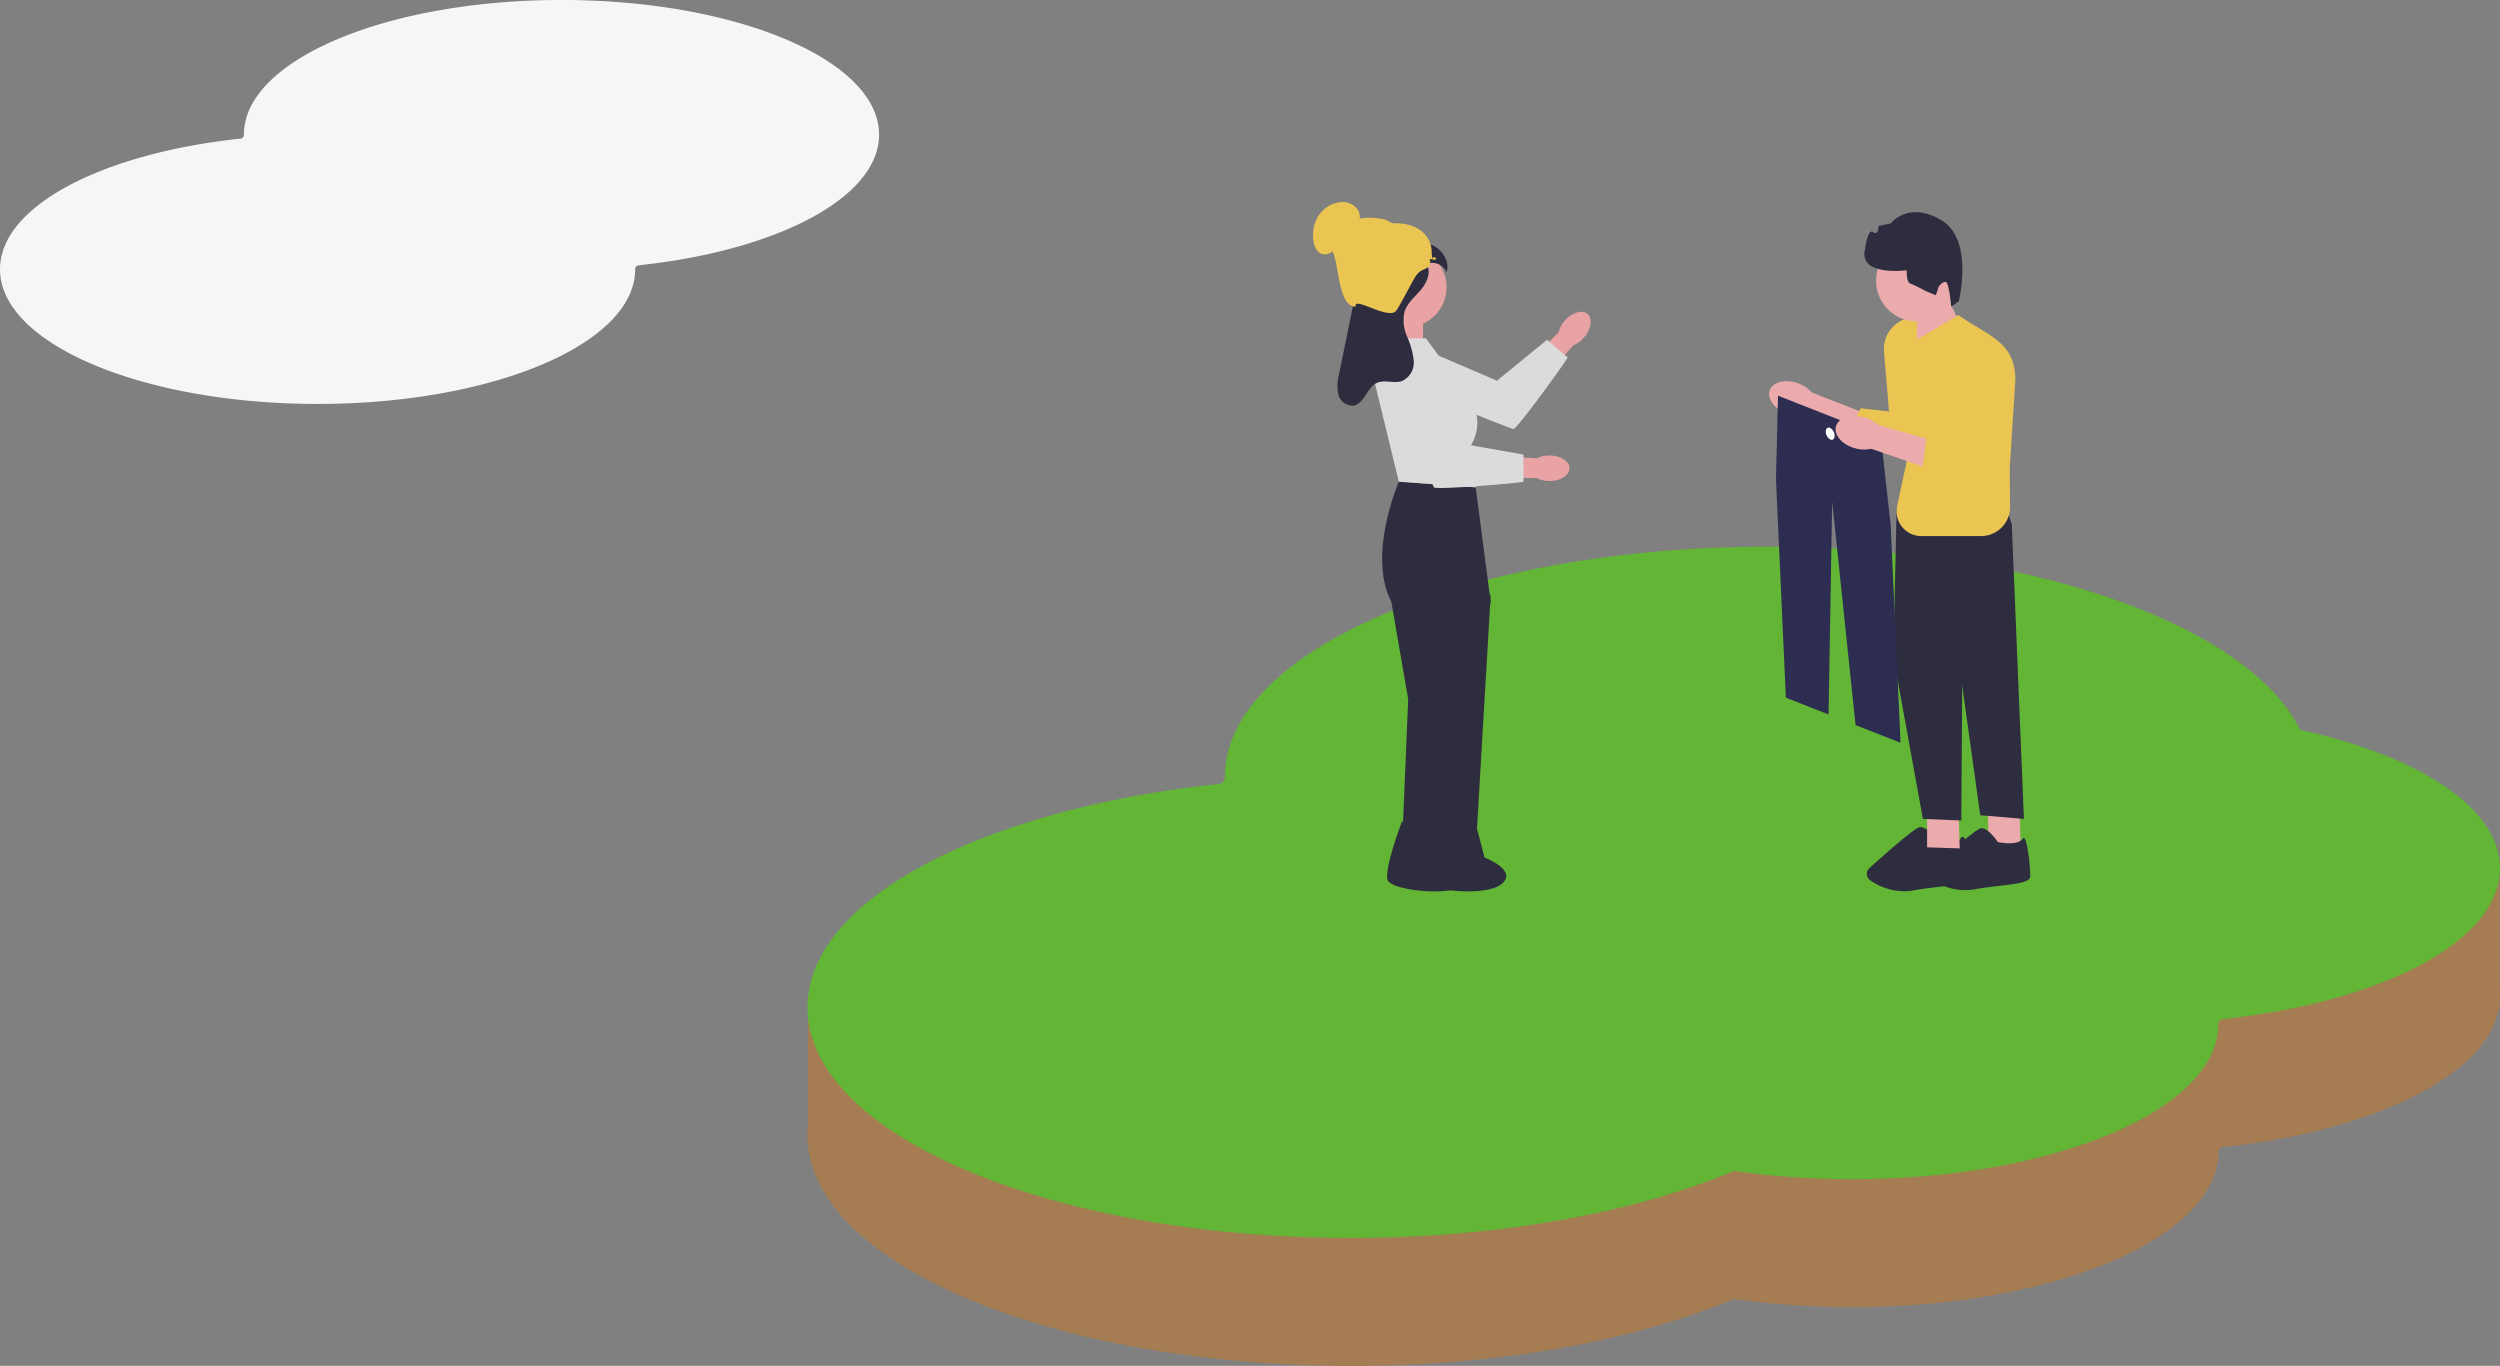 <svg xmlns="http://www.w3.org/2000/svg" width="470" height="256.782" viewBox="0 0 470 256.782">
  <rect x="0" y="0" width="470" height="256.782" fill="#808080" stroke="none"/>
  <g id="グループ_1305" data-name="グループ 1305" transform="translate(-477 -598.644)">
    <rect id="長方形_1786" data-name="長方形 1786" width="18" height="25" transform="translate(928.9 762)" fill="#a67c52"/>
    <rect id="長方形_1785" data-name="長方形 1785" width="18" height="25" transform="translate(628.899 788)" fill="#a67c52"/>
    <g id="グループ_1299" data-name="グループ 1299">
      <g id="グループ_211" data-name="グループ 211" transform="translate(628.815 701.424)">
        <path id="パス_526" data-name="パス 526" d="M139.6,366.848a1.276,1.276,0,0,0,1.137-1.28v-.012c0-23.922,45.738-43.314,102.159-43.314,49.25,0,90.355,14.777,100.01,34.444,22.292,4.84,37.559,14.669,37.559,26.018,0,13.688-22.2,25.177-52.161,28.35a.861.861,0,0,0-.768.863v.008c0,16.139-30.856,29.222-68.919,29.222a155.977,155.977,0,0,1-22.168-1.554c-18.468,7.783-43.914,12.594-72.011,12.594-56.42,0-102.158-19.394-102.158-43.315,0-20.29,32.9-37.319,77.32-42.023" transform="translate(-62.283 -298.185)" fill="#a67c52"/>
        <path id="パス_527" data-name="パス 527" d="M139.6,340.145a1.276,1.276,0,0,0,1.137-1.28v-.012c0-23.922,45.738-43.314,102.159-43.314,49.25,0,90.355,14.777,100.01,34.444,22.292,4.84,37.559,14.669,37.559,26.018,0,13.688-22.2,25.177-52.161,28.35a.861.861,0,0,0-.768.863v.008c0,16.139-30.856,29.222-68.919,29.222a155.977,155.977,0,0,1-22.168-1.554c-18.468,7.783-43.914,12.594-72.011,12.594-56.42,0-102.158-19.394-102.158-43.315,0-20.29,32.9-37.319,77.32-42.023" transform="translate(-62.283 -295.539)" fill="#62b535"/>
      </g>
      <g id="グループ_212" data-name="グループ 212" transform="translate(8414.999 2337.363)">
        <path id="パス_382" data-name="パス 382" d="M573.146,670.492a22.122,22.122,0,0,1-4.564-.954,21.692,21.692,0,0,0,1.708,2.239c.457.522.926,1.005,1.4,1.454a26.266,26.266,0,0,0,5.494-2.707c-.609.051-1.221.079-1.832.079a22,22,0,0,1-2.207-.111" transform="translate(-8147.161 -2364.274)" fill="#ed7a57"/>
        <path id="パス_463" data-name="パス 463" d="M567.079,793.122a11.428,11.428,0,0,1-6.322-2.083,1.445,1.445,0,0,1-.627-1.1,1.462,1.462,0,0,1,.484-1.188c3.031-2.727,8.274-7.346,9.333-7.649,1.371-.393,3.213,2.231,3.449,2.579.384.078,3.524.678,4.41-.563.169-.236.328-.247.432-.214.947.3,1.331,6.4,1.331,7.394,0,1.309-2.478,1.6-5.907,1.991-1.492.173-3.184.368-4.857.678A9.449,9.449,0,0,1,567.079,793.122Z" transform="translate(-8147.161 -2364.274)" fill="#2e2d40"/>
        <path id="パス_464" data-name="パス 464" d="M506.958,688.992a5.208,5.208,0,0,1-1.984,1.454l-2.2,2.477-6.231,7.524-4.209,2.546-1.955-3.365,9.227-8.988,2.571-2.616a5.206,5.206,0,0,1,1.156-2.172c1.362-1.574,3.278-2.146,4.279-1.279S508.321,687.418,506.958,688.992Z" transform="translate(-8147.161 -2364.274)" fill="#e9a3a5"/>
        <path id="パス_465" data-name="パス 465" d="M469.3,696.467l4.052-6.743,17.238,7.407,9.423-7.7,3.872,3.335c.133.115-9.5,13.461-10.186,13.445s-24.4-9.745-24.4-9.745" transform="translate(-8147.161 -2364.274)" fill="#dbdbdb"/>
        <path id="パス_466" data-name="パス 466" d="M582.932,776.743v8.111l6.133.2-.256-8.309Z" transform="translate(-8147.161 -2364.274)" fill="#ebaaac"/>
        <path id="パス_467" data-name="パス 467" d="M581.718,781.256a.9.9,0,0,0-.243.033c-1.107.316-7.513,6.036-9.45,7.782a1.056,1.056,0,0,0,.087,1.642,10.772,10.772,0,0,0,8.131,2.056c1.68-.312,3.375-.507,4.871-.68,3.2-.37,5.731-.661,5.731-1.795,0-1.923-.529-6.992-1.193-7.205-.06-.018-.13.028-.21.141-1.016,1.422-4.5.665-4.652.632l-.039-.008-.022-.033C584.71,783.793,583,781.256,581.718,781.256Z" transform="translate(-8147.161 -2364.274)" fill="#2e2d40"/>
        <path id="パス_468" data-name="パス 468" d="M571.458,776.743v8.111l6.133.2-.256-8.309Z" transform="translate(-8147.161 -2364.274)" fill="#ebaaac"/>
        <path id="パス_469" data-name="パス 469" d="M568.985,718.68l-3.264,2.473-.594,27.894,5.54,30.465,7.22.3.2-29.081,9.3-26.509-1.879-6.231Z" transform="translate(-8147.161 -2364.274)" fill="#2e2d40"/>
        <path id="パス_470" data-name="パス 470" d="M584.218,723.428l3.165.791,2.275,55.294-8.21-.693-5.44-39.071Z" transform="translate(-8147.161 -2364.274)" fill="#2e2d40"/>
        <path id="パス_471" data-name="パス 471" d="M545.1,703.317c-2.378-.9-3.815-2.886-3.208-4.449s3.027-2.1,5.406-1.208a6.14,6.14,0,0,1,2.489,1.678l10.027,3.922-2.055,4.819L548.09,703.7A6.216,6.216,0,0,1,545.1,703.317Z" transform="translate(-8147.161 -2364.274)" fill="#ebaaac"/>
        <path id="パス_472" data-name="パス 472" d="M569.117,685.2h0a5.958,5.958,0,0,1,6.1,6.589l-1.883,17.59a3.125,3.125,0,0,1-3.945,2.679c-6.705-1.58-7.414-1.325-13.151-4.081l2.724-5.665,5.328.593-.935-11.257a5.959,5.959,0,0,1,5.76-6.448" transform="translate(-8147.161 -2364.274)" fill="#ebc552"/>
        <path id="パス_473" data-name="パス 473" d="M575.768,682.551l2.253,4.539L569.5,691.2l.1-7.278Z" transform="translate(-8147.161 -2364.274)" fill="#ebaaac"/>
        <path id="パス_474" data-name="パス 474" d="M569.535,670.659a7.663,7.663,0,1,1-7.663,7.663,7.663,7.663,0,0,1,7.663-7.663" transform="translate(-8147.161 -2364.274)" fill="#ebaaac"/>
        <path id="パス_475" data-name="パス 475" d="M569.483,689.434l7.857-4.643c5.763,4.041,10.563,4.987,10.715,12.024L586.993,713.6l.062,7.229a5.461,5.461,0,0,1-5.462,5.509h-11.22a4.661,4.661,0,0,1-4.556-5.642l2.118-9.834L565.673,691.7Z" transform="translate(-8147.161 -2364.274)" fill="#ebc552"/>
        <path id="パス_476" data-name="パス 476" d="M577.415,682.178,576,683.193s-.417-4.424-.992-4.62-1.351.823-1.351.823l-.567,1.661-1.874-.781s-2.17-1.169-2.937-1.431-.651-2.484-.651-2.484-9.208,1.261-7.824-4.047c0,0,.476-3.905,1.5-3.129s1.033-1.146,1.033-1.146l2.31-.5s3.17-4.27,9.423-.638,3.351,15.273,3.351,15.273" transform="translate(-8147.161 -2364.274)" fill="#2e2d40"/>
        <rect id="長方形_60" data-name="長方形 60" width="5.991" height="11.63" transform="translate(-7676.454 -1679.506)" fill="#e9a3a5"/>
        <path id="パス_477" data-name="パス 477" d="M486.589,717.175l-14.45-1.057s-5.991,13.744-1.409,22.555L473.9,757l-1.255,30.164h6.563l10.2-48.49Z" transform="translate(-8147.161 -2364.274)" fill="#2e2d40"/>
        <path id="パス_478" data-name="パス 478" d="M483.77,732.57l5.639,4.908-2.82,48.069h-6.343Z" transform="translate(-8147.161 -2364.274)" fill="#2e2d40"/>
        <path id="パス_479" data-name="パス 479" d="M481.112,679.564a7.49,7.49,0,1,1-7.49-7.49,7.49,7.49,0,0,1,7.49,7.49" transform="translate(-8147.161 -2364.274)" fill="#e9a3a5"/>
        <path id="パス_480" data-name="パス 480" d="M472.724,780.005l7.738,1.222,1.454,5.551s6.282,2.364,3.255,4.933-14.21,1.241-15.094-.6S472.724,780.005,472.724,780.005Z" transform="translate(-8147.161 -2364.274)" fill="#2e2d40"/>
        <path id="パス_481" data-name="パス 481" d="M479.068,780.005l7.738,1.222,1.454,5.551s6.282,2.364,3.255,4.933-14.21,1.241-15.094-.6S479.068,780.005,479.068,780.005Z" transform="translate(-8147.161 -2364.274)" fill="#2e2d40"/>
        <path id="パス_482" data-name="パス 482" d="M500.444,715.983a5.22,5.22,0,0,1-2.4-.554l-3.312-.05-9.767.189-4.677-1.527,1.274-3.677,12.832,1.125,3.66.24a5.2,5.2,0,0,1,2.4-.542c2.081.005,3.766,1.083,3.762,2.408S502.526,715.988,500.444,715.983Z" transform="translate(-8147.161 -2364.274)" fill="#e9a3a5"/>
        <path id="パス_483" data-name="パス 483" d="M477.25,689.157h-7.415l-2.453,7.4,4.758,19.56,14.449,1.057-.881-7.93a8.031,8.031,0,0,0-.344-8.932Z" transform="translate(-8147.161 -2364.274)" fill="#dbdbdb"/>
        <path id="パス_484" data-name="パス 484" d="M470.2,692.329,477.954,691l5.639,17.9,11.983,2.115v5.11c0,.176-16.4,1.586-16.835,1.057s-8.54-24.846-8.54-24.846" transform="translate(-8147.161 -2364.274)" fill="#dbdbdb"/>
        <path id="パス_485" data-name="パス 485" d="M477.362,675.221c.919,1.493.072,3.459-1.063,4.8s-2.6,2.512-3.1,4.191a7.464,7.464,0,0,0,.493,4.608,15.233,15.233,0,0,1,1.252,4.525,3.848,3.848,0,0,1-2.168,3.837c-1.52.544-3.314-.311-4.778.369-1.906.887-2.337,3.955-4.415,4.273a2.785,2.785,0,0,1-2.82-2.155,8.127,8.127,0,0,1,.157-3.837q1.063-5.208,2.124-10.417.883-4.333,1.767-8.667c.35-1.725.767-3.57,2.064-4.76,1.584-1.456,3.971-1.49,6.121-1.4a12.546,12.546,0,0,1,5.748,1.19c1.719.975,2.982,3.047,2.387,4.932a2.972,2.972,0,0,0-3.575-1.6" transform="translate(-8147.161 -2364.274)" fill="#2e2d40"/>
        <path id="パス_486" data-name="パス 486" d="M464.053,683.227c-.643-2.116,5.865,2.374,7.482.867.553-.514,3.253-5.914,3.857-6.722.786-1.05,1.014-.866,2.2-1.543s-.342-1.873.889-1.494.29-1.2,0,0c.031-.273-.162-.652-.154-1.124.06-3.665-3.05-5.774-6.933-5.676-.777.02-1.377-.559-1.8-.682a11.864,11.864,0,0,0-4.816-.212c.273-1.643-1.316-3.076-3.137-3.111a5.679,5.679,0,0,0-4.609,2.591,6.84,6.84,0,0,0-.91,4.824,3.016,3.016,0,0,0,1.086,2.115,1.926,1.926,0,0,0,2.463-.279c1.366,2.954,1.018,10.3,4.378,10.446" transform="translate(-8147.161 -2364.274)" fill="#ebc552"/>
        <path id="パス_487" data-name="パス 487" d="M562.75,707.546l-19.321-7.6q-.192,7.872-.385,15.745l1.859,41.025,8.027,3.158.679-40.025,4.4,42.024,8.454,3.327L564.6,724.172q-.927-8.313-1.853-16.626" transform="translate(-8147.161 -2364.274)" fill="#2c2d51"/>
        <path id="パス_488" data-name="パス 488" d="M554.071,707.416c.028.611-.321.961-.779.781a1.7,1.7,0,0,1-.88-1.434c-.027-.611.322-.96.78-.78a1.7,1.7,0,0,1,.879,1.433" transform="translate(-8147.161 -2364.274)" fill="#fff"/>
        <path id="パス_489" data-name="パス 489" d="M557.932,709.833c-2.453-.665-4.071-2.512-3.615-4.125s2.814-2.38,5.268-1.714a6.141,6.141,0,0,1,2.637,1.434l10.353,2.954-1.59,4.993-10.037-3.443a6.217,6.217,0,0,1-3.016-.1" transform="translate(-8147.161 -2364.274)" fill="#ebaaac"/>
        <path id="パス_490" data-name="パス 490" d="M580.127,689.52h0a5.958,5.958,0,0,1,6.7,5.981l-.208,17.69a3.125,3.125,0,0,1-3.674,3.04c-6.825-.938-6.38-.21-12.353-2.411l.748-6.431L577,707.6l-2-11.119A5.957,5.957,0,0,1,580.127,689.52Z" transform="translate(-8147.161 -2364.274)" fill="#ebc552"/>
      </g>
      <path id="パス_727" data-name="パス 727" d="M862.824,453.7c0-13.981-26.731-25.315-59.705-25.315s-59.705,11.334-59.705,25.315v.007a.746.746,0,0,1-.664.748c-25.959,2.749-45.189,12.7-45.189,24.56,0,13.981,26.731,25.315,59.705,25.315S816.97,493,816.97,479.02v-.007a.745.745,0,0,1,.664-.748c25.959-2.75,45.189-12.7,45.189-24.56" transform="translate(-220.56 170.254)" fill="#f6f6f6"/>
    </g>
  </g>
</svg>
